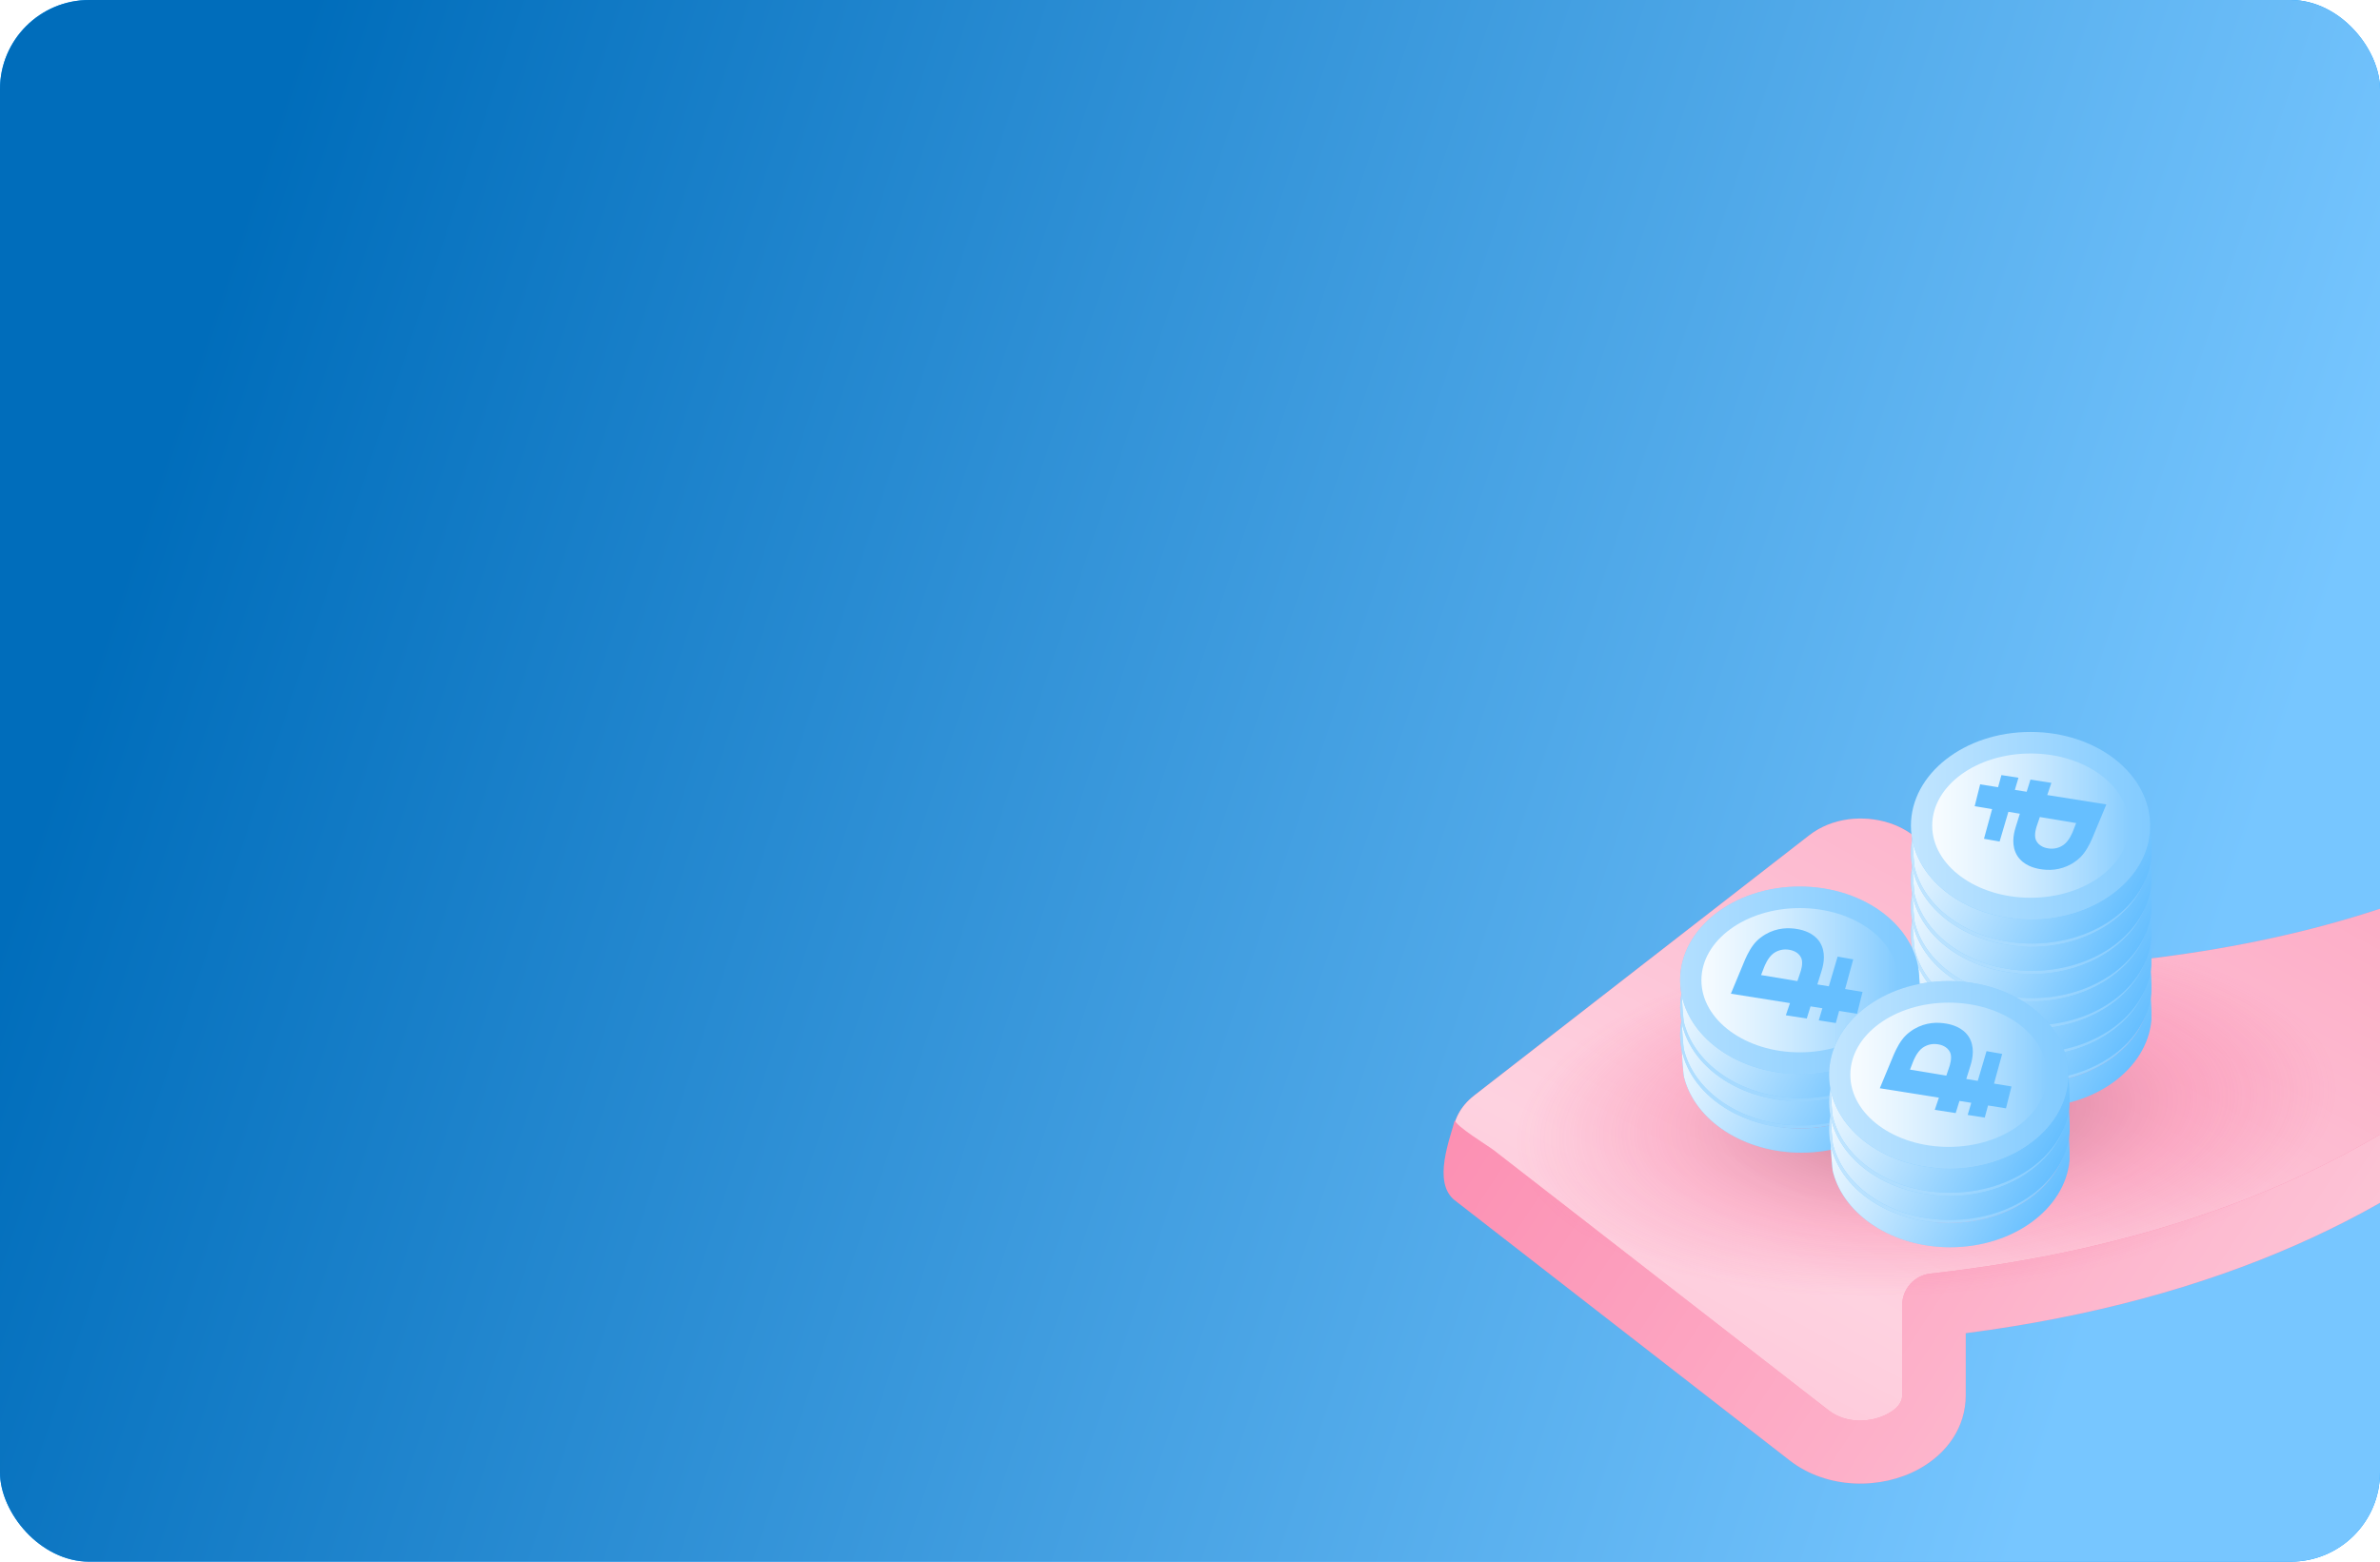 <?xml version="1.0" encoding="UTF-8"?> <svg xmlns="http://www.w3.org/2000/svg" width="640" height="420" viewBox="0 0 640 420" fill="none"><g clip-path="url(#clip0_2587_17174)"><rect width="640" height="420" rx="24" fill="#0095FF"></rect><rect width="640" height="420" rx="24" fill="url(#paint0_linear_2587_17174)"></rect><g clip-path="url(#clip1_2587_17174)"><path d="M520.047 350.999V375.23C520.047 388.794 498.859 395.652 486.499 386.051L396.449 316.099C388.798 310.156 388.798 300.555 396.449 294.611L486.499 224.66C498.859 215.059 520.047 221.764 520.047 235.328V261.083C618.14 261.083 686.805 236.699 735.852 183.36C716.233 259.559 657.377 335.759 520.047 350.999Z" fill="#FB6A99"></path><path d="M520.047 350.999V375.23C520.047 388.794 498.859 395.652 486.499 386.051L396.449 316.099C388.798 310.156 388.798 300.555 396.449 294.611L486.499 224.66C498.859 215.059 520.047 221.764 520.047 235.328V261.083C618.14 261.083 686.805 236.699 735.852 183.36C716.233 259.559 657.377 335.759 520.047 350.999Z" fill="url(#paint1_linear_2587_17174)"></path><path fill-rule="evenodd" clip-rule="evenodd" d="M391.216 301.241C391.216 302.741 400.226 308.223 401.703 309.37L491.757 379.322C496.429 382.951 503.118 382.695 507.706 380.185C509.745 379.073 511.514 377.502 511.514 375.228V350.996C511.514 346.653 514.791 343.005 519.109 342.524C632.519 329.939 695.69 275.827 721.949 214.029L735.859 182.881C735.859 182.881 745.108 181.692 744.14 185.479C724.186 262.96 665.374 340.834 528.597 358.556V375.228C528.597 383.813 523.603 390.937 515.915 395.138C505.927 400.595 491.424 400.668 481.26 392.775L391.216 322.824C385.036 318.025 390.072 305.913 391.216 301.241Z" fill="#FB6A99"></path><path fill-rule="evenodd" clip-rule="evenodd" d="M391.216 301.241C391.216 302.741 400.226 308.223 401.703 309.37L491.757 379.322C496.429 382.951 503.118 382.695 507.706 380.185C509.745 379.073 511.514 377.502 511.514 375.228V350.996C511.514 346.653 514.791 343.005 519.109 342.524C632.519 329.939 695.69 275.827 721.949 214.029L735.859 182.881C735.859 182.881 745.108 181.692 744.14 185.479C724.186 262.96 665.374 340.834 528.597 358.556V375.228C528.597 383.813 523.603 390.937 515.915 395.138C505.927 400.595 491.424 400.668 481.26 392.775L391.216 322.824C385.036 318.025 390.072 305.913 391.216 301.241Z" fill="url(#paint2_linear_2587_17174)"></path><g opacity="0.32" filter="url(#filter0_f_2587_17174)"><ellipse cx="518.092" cy="299.959" rx="110.858" ry="48.223" transform="rotate(-4.47 518.092 299.959)" fill="url(#paint3_radial_2587_17174)"></ellipse></g><path fill-rule="evenodd" clip-rule="evenodd" d="M578.53 274.473C577.297 287.498 563.399 297.782 546.46 297.786C530.982 297.789 518.044 289.208 514.983 277.793C514.64 277.101 514.238 269.571 514.326 269.696C521.256 279.549 530.268 291.255 546.029 291.252C562.932 291.248 576.808 281.007 578.091 268.021C578.156 267.371 578.189 266.714 578.189 266.051C578.189 265.855 578.187 265.662 578.181 265.468C578.375 268.418 578.639 271.323 578.53 274.473Z" fill="#66BFFF"></path><path fill-rule="evenodd" clip-rule="evenodd" d="M578.53 274.473C577.297 287.498 563.399 297.782 546.46 297.786C530.982 297.789 518.044 289.208 514.983 277.793C514.64 277.101 514.238 269.571 514.326 269.696C521.256 279.549 530.268 291.255 546.029 291.252C562.932 291.248 576.808 281.007 578.091 268.021C578.156 267.371 578.189 266.714 578.189 266.051C578.189 265.855 578.187 265.662 578.181 265.468C578.375 268.418 578.639 271.323 578.53 274.473Z" fill="url(#paint4_linear_2587_17174)" fill-opacity="0.9"></path><path d="M578.189 266.063C578.189 252.148 563.79 240.871 546.028 240.875C528.266 240.879 513.867 252.163 513.867 266.078C513.867 279.993 528.266 291.27 546.028 291.266C563.79 291.262 578.189 279.978 578.189 266.063Z" fill="#66BFFF"></path><path d="M578.189 266.063C578.189 252.148 563.79 240.871 546.028 240.875C528.266 240.879 513.867 252.163 513.867 266.078C513.867 279.993 528.266 291.27 546.028 291.266C563.79 291.262 578.189 279.978 578.189 266.063Z" fill="url(#paint5_linear_2587_17174)" fill-opacity="0.6"></path><path d="M572.51 266.065C572.51 255.352 560.662 246.669 546.048 246.673C531.433 246.676 519.586 255.364 519.586 266.078C519.586 276.791 531.433 285.474 546.048 285.47C560.662 285.467 572.51 276.779 572.51 266.065Z" fill="url(#paint6_linear_2587_17174)" fill-opacity="0.9"></path><path d="M531.174 260.9C531.326 260.537 532.299 258.193 533.535 256.602C534.705 255.007 536.331 254.022 536.759 253.766C539.949 251.907 543.069 251.889 545.506 252.333C546.899 252.588 549.752 253.291 551.42 255.815C553.124 258.5 552.516 261.6 551.926 263.496C551.543 264.732 551.159 265.966 550.776 267.201L553.859 267.713C554.646 265.048 555.432 262.384 556.219 259.721C557.62 259.967 559.02 260.214 560.422 260.46C559.693 263.12 558.966 265.78 558.238 268.44C559.8 268.7 561.363 268.959 562.924 269.219C562.433 271.178 561.943 273.138 561.452 275.097C559.844 274.841 558.235 274.585 556.626 274.33L555.734 277.588C554.206 277.352 552.679 277.114 551.15 276.877L552.115 273.612L548.939 273.106L547.922 276.376C546.048 276.084 544.174 275.793 542.299 275.503L543.407 272.226C538.11 271.384 532.814 270.541 527.517 269.699C528.737 266.766 529.956 263.833 531.174 260.9ZM535.638 264.686C538.893 265.227 542.149 265.768 545.406 266.309L546.2 263.957C546.286 263.7 547.067 261.532 546.441 260.085C545.633 258.315 543.71 257.974 543.244 257.891C541.649 257.612 540.191 257.983 538.99 258.838C537.421 259.995 536.555 262.317 536.413 262.681L535.638 264.686Z" fill="#66BFFF"></path><path fill-rule="evenodd" clip-rule="evenodd" d="M578.53 267.13C577.297 280.154 563.399 290.439 546.46 290.442C530.982 290.445 518.044 281.865 514.983 270.449C514.64 269.757 514.238 262.227 514.326 262.352C521.256 272.206 530.268 283.911 546.029 283.908C562.932 283.905 576.808 273.663 578.091 260.677C578.156 260.027 578.189 259.37 578.189 258.707C578.189 258.512 578.187 258.318 578.181 258.124C578.375 261.074 578.639 263.979 578.53 267.13Z" fill="#66BFFF"></path><path fill-rule="evenodd" clip-rule="evenodd" d="M578.53 267.13C577.297 280.154 563.399 290.439 546.46 290.442C530.982 290.445 518.044 281.865 514.983 270.449C514.64 269.757 514.238 262.227 514.326 262.352C521.256 272.206 530.268 283.911 546.029 283.908C562.932 283.905 576.808 273.663 578.091 260.677C578.156 260.027 578.189 259.37 578.189 258.707C578.189 258.512 578.187 258.318 578.181 258.124C578.375 261.074 578.639 263.979 578.53 267.13Z" fill="url(#paint7_linear_2587_17174)" fill-opacity="0.9"></path><path d="M578.189 258.719C578.189 244.804 563.79 233.527 546.028 233.532C528.266 233.536 513.867 244.819 513.867 258.734C513.867 272.649 528.266 283.926 546.028 283.922C563.79 283.918 578.189 272.634 578.189 258.719Z" fill="#66BFFF"></path><path d="M578.189 258.719C578.189 244.804 563.79 233.527 546.028 233.532C528.266 233.536 513.867 244.819 513.867 258.734C513.867 272.649 528.266 283.926 546.028 283.922C563.79 283.918 578.189 272.634 578.189 258.719Z" fill="url(#paint8_linear_2587_17174)" fill-opacity="0.6"></path><path d="M572.51 258.722C572.51 248.008 560.662 239.325 546.048 239.329C531.433 239.332 519.586 248.02 519.586 258.734C519.586 269.448 531.433 278.13 546.048 278.127C560.662 278.123 572.51 269.435 572.51 258.722Z" fill="url(#paint9_linear_2587_17174)" fill-opacity="0.9"></path><path d="M531.174 253.556C531.326 253.193 532.299 250.85 533.535 249.259C534.705 247.663 536.331 246.679 536.759 246.423C539.949 244.563 543.069 244.546 545.506 244.99C546.899 245.244 549.752 245.947 551.42 248.471C553.124 251.156 552.516 254.256 551.926 256.153C551.543 257.388 551.159 258.622 550.776 259.857L553.859 260.369C554.646 257.705 555.432 255.041 556.219 252.377C557.62 252.623 559.02 252.87 560.422 253.116C559.693 255.776 558.966 258.436 558.238 261.096C559.8 261.356 561.363 261.615 562.924 261.875C562.433 263.835 561.943 265.794 561.452 267.753C559.844 267.497 558.235 267.242 556.626 266.986L555.734 270.245C554.206 270.008 552.679 269.77 551.15 269.533L552.115 266.268L548.939 265.763L547.922 269.032C546.048 268.74 544.174 268.45 542.299 268.159L543.407 264.882C538.11 264.04 532.814 263.198 527.517 262.355C528.737 259.422 529.956 256.489 531.174 253.556ZM535.638 257.342C538.893 257.884 542.149 258.424 545.406 258.965L546.2 256.613C546.286 256.357 547.067 254.188 546.441 252.742C545.633 250.971 543.71 250.63 543.244 250.548C541.649 250.268 540.191 250.639 538.99 251.494C537.421 252.651 536.555 254.973 536.413 255.338L535.638 257.342Z" fill="#66BFFF"></path><path fill-rule="evenodd" clip-rule="evenodd" d="M578.53 259.794C577.297 272.818 563.399 283.103 546.46 283.106C530.982 283.109 518.044 274.529 514.983 263.113C514.64 262.421 514.238 254.892 514.326 255.016C521.256 264.87 530.268 276.575 546.029 276.572C562.932 276.569 576.808 266.327 578.091 253.341C578.156 252.691 578.189 252.034 578.189 251.371C578.189 251.176 578.187 250.982 578.181 250.788C578.375 253.738 578.639 256.643 578.53 259.794Z" fill="#66BFFF"></path><path fill-rule="evenodd" clip-rule="evenodd" d="M578.53 259.794C577.297 272.818 563.399 283.103 546.46 283.106C530.982 283.109 518.044 274.529 514.983 263.113C514.64 262.421 514.238 254.892 514.326 255.016C521.256 264.87 530.268 276.575 546.029 276.572C562.932 276.569 576.808 266.327 578.091 253.341C578.156 252.691 578.189 252.034 578.189 251.371C578.189 251.176 578.187 250.982 578.181 250.788C578.375 253.738 578.639 256.643 578.53 259.794Z" fill="url(#paint10_linear_2587_17174)" fill-opacity="0.9"></path><path d="M578.189 251.384C578.189 237.469 563.79 226.192 546.028 226.196C528.266 226.2 513.867 237.483 513.867 251.398C513.867 265.313 528.266 276.59 546.028 276.586C563.79 276.582 578.189 265.298 578.189 251.384Z" fill="#66BFFF"></path><path d="M578.189 251.384C578.189 237.469 563.79 226.192 546.028 226.196C528.266 226.2 513.867 237.483 513.867 251.398C513.867 265.313 528.266 276.59 546.028 276.586C563.79 276.582 578.189 265.298 578.189 251.384Z" fill="url(#paint11_linear_2587_17174)" fill-opacity="0.6"></path><path d="M572.51 251.386C572.51 240.672 560.662 231.989 546.048 231.993C531.433 231.996 519.586 240.684 519.586 251.398C519.586 262.112 531.433 270.794 546.048 270.791C560.662 270.787 572.51 262.099 572.51 251.386Z" fill="url(#paint12_linear_2587_17174)" fill-opacity="0.9"></path><path d="M531.174 246.22C531.326 245.857 532.299 243.514 533.535 241.923C534.705 240.327 536.331 239.343 536.759 239.087C539.949 237.227 543.069 237.21 545.506 237.654C546.899 237.908 549.752 238.611 551.42 241.135C553.124 243.82 552.516 246.92 551.926 248.817C551.543 250.052 551.159 251.286 550.776 252.521L553.859 253.033C554.646 250.369 555.432 247.705 556.219 245.041C557.62 245.287 559.02 245.534 560.422 245.78C559.693 248.44 558.966 251.1 558.238 253.76C559.8 254.021 561.363 254.28 562.924 254.539C562.433 256.499 561.943 258.458 561.452 260.417C559.844 260.161 558.235 259.906 556.626 259.65L555.734 262.909C554.206 262.672 552.679 262.434 551.15 262.197L552.115 258.932L548.939 258.427L547.922 261.696C546.048 261.405 544.174 261.114 542.299 260.823L543.407 257.546C538.11 256.704 532.814 255.862 527.517 255.019C528.737 252.086 529.956 249.153 531.174 246.22ZM535.638 250.006C538.893 250.548 542.149 251.088 545.406 251.629L546.2 249.277C546.286 249.021 547.067 246.853 546.441 245.406C545.633 243.635 543.71 243.294 543.244 243.212C541.649 242.932 540.191 243.303 538.99 244.158C537.421 245.315 536.555 247.637 536.413 248.002L535.638 250.006Z" fill="#66BFFF"></path><path fill-rule="evenodd" clip-rule="evenodd" d="M578.53 252.458C577.297 265.482 563.399 275.767 546.46 275.77C530.982 275.773 518.044 267.193 514.983 255.777C514.64 255.085 514.238 247.556 514.326 247.68C521.256 257.534 530.268 269.239 546.029 269.236C562.932 269.233 576.808 258.991 578.091 246.005C578.156 245.356 578.189 244.698 578.189 244.035C578.189 243.84 578.187 243.646 578.181 243.452C578.375 246.402 578.639 249.307 578.53 252.458Z" fill="#66BFFF"></path><path fill-rule="evenodd" clip-rule="evenodd" d="M578.53 252.458C577.297 265.482 563.399 275.767 546.46 275.77C530.982 275.773 518.044 267.193 514.983 255.777C514.64 255.085 514.238 247.556 514.326 247.68C521.256 257.534 530.268 269.239 546.029 269.236C562.932 269.233 576.808 258.991 578.091 246.005C578.156 245.356 578.189 244.698 578.189 244.035C578.189 243.84 578.187 243.646 578.181 243.452C578.375 246.402 578.639 249.307 578.53 252.458Z" fill="url(#paint13_linear_2587_17174)" fill-opacity="0.9"></path><path d="M578.189 244.048C578.189 230.133 563.79 218.856 546.028 218.86C528.266 218.864 513.867 230.148 513.867 244.062C513.867 257.977 528.266 269.254 546.028 269.25C563.79 269.246 578.189 257.963 578.189 244.048Z" fill="#66BFFF"></path><path d="M578.189 244.048C578.189 230.133 563.79 218.856 546.028 218.86C528.266 218.864 513.867 230.148 513.867 244.062C513.867 257.977 528.266 269.254 546.028 269.25C563.79 269.246 578.189 257.963 578.189 244.048Z" fill="url(#paint14_linear_2587_17174)" fill-opacity="0.6"></path><path d="M572.51 244.05C572.51 233.336 560.662 224.654 546.048 224.657C531.433 224.66 519.586 233.348 519.586 244.062C519.586 254.776 531.433 263.458 546.048 263.455C560.662 263.451 572.51 254.763 572.51 244.05Z" fill="url(#paint15_linear_2587_17174)" fill-opacity="0.9"></path><path d="M531.174 238.884C531.326 238.521 532.299 236.178 533.535 234.587C534.705 232.991 536.331 232.007 536.759 231.751C539.949 229.891 543.069 229.874 545.506 230.318C546.899 230.572 549.752 231.275 551.42 233.799C553.124 236.484 552.516 239.584 551.926 241.481C551.543 242.716 551.159 243.951 550.776 245.185L553.859 245.698C554.646 243.033 555.432 240.369 556.219 237.705C557.62 237.951 559.02 238.198 560.422 238.444C559.693 241.104 558.966 243.764 558.238 246.424C559.8 246.685 561.363 246.944 562.924 247.203C562.433 249.163 561.943 251.122 561.452 253.081C559.844 252.825 558.235 252.57 556.626 252.314L555.734 255.573C554.206 255.336 552.679 255.098 551.15 254.861L552.115 251.596L548.939 251.091L547.922 254.36C546.048 254.069 544.174 253.778 542.299 253.487L543.407 250.21C538.11 249.368 532.814 248.526 527.517 247.683C528.737 244.75 529.956 241.817 531.174 238.884ZM535.638 242.67C538.893 243.212 542.149 243.752 545.406 244.293L546.2 241.941C546.286 241.685 547.067 239.517 546.441 238.07C545.633 236.299 543.71 235.958 543.244 235.876C541.649 235.596 540.191 235.967 538.99 236.823C537.421 237.979 536.555 240.301 536.413 240.666L535.638 242.67Z" fill="#66BFFF"></path><path fill-rule="evenodd" clip-rule="evenodd" d="M578.53 245.122C577.297 258.147 563.399 268.431 546.46 268.434C530.982 268.437 518.044 259.857 514.983 248.441C514.64 247.749 514.238 240.22 514.326 240.344C521.256 250.198 530.268 261.903 546.029 261.9C562.932 261.897 576.808 251.655 578.091 238.669C578.156 238.02 578.189 237.362 578.189 236.699C578.189 236.504 578.187 236.31 578.181 236.116C578.375 239.066 578.639 241.971 578.53 245.122Z" fill="#66BFFF"></path><path fill-rule="evenodd" clip-rule="evenodd" d="M578.53 245.122C577.297 258.147 563.399 268.431 546.46 268.434C530.982 268.437 518.044 259.857 514.983 248.441C514.64 247.749 514.238 240.22 514.326 240.344C521.256 250.198 530.268 261.903 546.029 261.9C562.932 261.897 576.808 251.655 578.091 238.669C578.156 238.02 578.189 237.362 578.189 236.699C578.189 236.504 578.187 236.31 578.181 236.116C578.375 239.066 578.639 241.971 578.53 245.122Z" fill="url(#paint16_linear_2587_17174)" fill-opacity="0.9"></path><path d="M578.189 236.712C578.189 222.797 563.79 211.52 546.028 211.524C528.266 211.528 513.867 222.812 513.867 236.727C513.867 250.642 528.266 261.919 546.028 261.914C563.79 261.91 578.189 250.627 578.189 236.712Z" fill="#66BFFF"></path><path d="M578.189 236.712C578.189 222.797 563.79 211.52 546.028 211.524C528.266 211.528 513.867 222.812 513.867 236.727C513.867 250.642 528.266 261.919 546.028 261.914C563.79 261.91 578.189 250.627 578.189 236.712Z" fill="url(#paint17_linear_2587_17174)" fill-opacity="0.6"></path><path d="M572.51 236.714C572.51 226 560.662 217.318 546.048 217.321C531.433 217.324 519.586 226.012 519.586 236.726C519.586 247.44 531.433 256.122 546.048 256.119C560.662 256.115 572.51 247.428 572.51 236.714Z" fill="url(#paint18_linear_2587_17174)" fill-opacity="0.9"></path><path d="M531.174 231.548C531.326 231.185 532.299 228.842 533.535 227.251C534.705 225.655 536.331 224.671 536.759 224.415C539.949 222.555 543.069 222.538 545.506 222.982C546.899 223.236 549.752 223.939 551.42 226.463C553.124 229.148 552.516 232.248 551.926 234.145C551.543 235.38 551.159 236.615 550.776 237.849L553.859 238.362C554.646 235.697 555.432 233.033 556.219 230.37C557.62 230.615 559.02 230.862 560.422 231.108C559.693 233.768 558.966 236.428 558.238 239.088C559.8 239.349 561.363 239.608 562.924 239.868C562.433 241.827 561.943 243.786 561.452 245.746C559.844 245.489 558.235 245.234 556.626 244.978L555.734 248.237C554.206 248 552.679 247.762 551.15 247.525L552.115 244.26L548.939 243.755L547.922 247.024C546.048 246.733 544.174 246.442 542.299 246.151L543.407 242.874C538.11 242.032 532.814 241.19 527.517 240.347C528.737 237.414 529.956 234.481 531.174 231.548ZM535.638 235.334C538.893 235.876 542.149 236.416 545.406 236.957L546.2 234.606C546.286 234.349 547.067 232.181 546.441 230.734C545.633 228.963 543.71 228.622 543.244 228.54C541.649 228.261 540.191 228.631 538.99 229.487C537.421 230.643 536.555 232.965 536.413 233.33L535.638 235.334Z" fill="#66BFFF"></path><path fill-rule="evenodd" clip-rule="evenodd" d="M578.53 237.786C577.297 250.811 563.399 261.095 546.46 261.098C530.982 261.101 518.044 252.521 514.983 241.105C514.64 240.413 514.238 232.884 514.326 233.008C521.256 242.862 530.268 254.567 546.029 254.564C562.932 254.561 576.808 244.32 578.091 231.334C578.156 230.684 578.189 230.026 578.189 229.363C578.189 229.168 578.187 228.974 578.181 228.78C578.375 231.73 578.639 234.635 578.53 237.786Z" fill="#66BFFF"></path><path fill-rule="evenodd" clip-rule="evenodd" d="M578.53 237.786C577.297 250.811 563.399 261.095 546.46 261.098C530.982 261.101 518.044 252.521 514.983 241.105C514.64 240.413 514.238 232.884 514.326 233.008C521.256 242.862 530.268 254.567 546.029 254.564C562.932 254.561 576.808 244.32 578.091 231.334C578.156 230.684 578.189 230.026 578.189 229.363C578.189 229.168 578.187 228.974 578.181 228.78C578.375 231.73 578.639 234.635 578.53 237.786Z" fill="url(#paint19_linear_2587_17174)" fill-opacity="0.9"></path><path d="M578.189 229.376C578.189 215.461 563.79 204.184 546.028 204.188C528.266 204.192 513.867 215.476 513.867 229.391C513.867 243.306 528.266 254.583 546.028 254.578C563.79 254.574 578.189 243.291 578.189 229.376Z" fill="#66BFFF"></path><path d="M578.189 229.376C578.189 215.461 563.79 204.184 546.028 204.188C528.266 204.192 513.867 215.476 513.867 229.391C513.867 243.306 528.266 254.583 546.028 254.578C563.79 254.574 578.189 243.291 578.189 229.376Z" fill="url(#paint20_linear_2587_17174)" fill-opacity="0.6"></path><path d="M572.51 229.378C572.51 218.664 560.662 209.982 546.048 209.985C531.433 209.988 519.586 218.676 519.586 229.39C519.586 240.104 531.433 248.786 546.048 248.783C560.662 248.78 572.51 240.092 572.51 229.378Z" fill="url(#paint21_linear_2587_17174)" fill-opacity="0.9"></path><path d="M531.174 224.212C531.326 223.85 532.299 221.506 533.535 219.915C534.705 218.319 536.331 217.335 536.759 217.079C539.949 215.219 543.069 215.202 545.506 215.646C546.899 215.9 549.752 216.604 551.42 219.127C553.124 221.812 552.516 224.912 551.926 226.809C551.543 228.044 551.159 229.279 550.776 230.513L553.859 231.026C554.646 228.361 555.432 225.697 556.219 223.034C557.62 223.279 559.02 223.526 560.422 223.772C559.693 226.432 558.966 229.092 558.238 231.752C559.8 232.013 561.363 232.272 562.924 232.532C562.433 234.491 561.943 236.45 561.452 238.41C559.844 238.154 558.235 237.898 556.626 237.642L555.734 240.901C554.206 240.664 552.679 240.426 551.15 240.189L552.115 236.924L548.939 236.419L547.922 239.688C546.048 239.397 544.174 239.106 542.299 238.816L543.407 235.538C538.11 234.697 532.814 233.854 527.517 233.011C528.737 230.078 529.956 227.145 531.174 224.212ZM535.638 227.998C538.893 228.54 542.149 229.08 545.406 229.621L546.2 227.27C546.286 227.013 547.067 224.845 546.441 223.398C545.633 221.627 543.71 221.286 543.244 221.204C541.649 220.925 540.191 221.295 538.99 222.151C537.421 223.307 536.555 225.629 536.413 225.994L535.638 227.998Z" fill="#66BFFF"></path><path fill-rule="evenodd" clip-rule="evenodd" d="M578.53 230.45C577.297 243.475 563.399 253.759 546.46 253.762C530.982 253.765 518.044 245.185 514.983 233.769C514.64 233.077 514.238 225.548 514.326 225.673C521.256 235.526 530.268 247.231 546.029 247.228C562.932 247.225 576.808 236.984 578.091 223.998C578.156 223.348 578.189 222.69 578.189 222.027C578.189 221.832 578.187 221.638 578.181 221.444C578.375 224.394 578.639 227.299 578.53 230.45Z" fill="#66BFFF"></path><path fill-rule="evenodd" clip-rule="evenodd" d="M578.53 230.45C577.297 243.475 563.399 253.759 546.46 253.762C530.982 253.765 518.044 245.185 514.983 233.769C514.64 233.077 514.238 225.548 514.326 225.673C521.256 235.526 530.268 247.231 546.029 247.228C562.932 247.225 576.808 236.984 578.091 223.998C578.156 223.348 578.189 222.69 578.189 222.027C578.189 221.832 578.187 221.638 578.181 221.444C578.375 224.394 578.639 227.299 578.53 230.45Z" fill="url(#paint22_linear_2587_17174)" fill-opacity="0.9"></path><path d="M578.189 222.04C578.189 208.125 563.79 196.848 546.028 196.852C528.266 196.856 513.867 208.14 513.867 222.055C513.867 235.97 528.266 247.247 546.028 247.243C563.79 247.238 578.189 235.955 578.189 222.04Z" fill="#66BFFF"></path><path d="M578.189 222.04C578.189 208.125 563.79 196.848 546.028 196.852C528.266 196.856 513.867 208.14 513.867 222.055C513.867 235.97 528.266 247.247 546.028 247.243C563.79 247.238 578.189 235.955 578.189 222.04Z" fill="url(#paint23_linear_2587_17174)" fill-opacity="0.6"></path><path d="M572.51 222.042C572.51 211.328 560.662 202.646 546.048 202.649C531.433 202.653 519.586 211.34 519.586 222.054C519.586 232.768 531.433 241.45 546.048 241.447C560.662 241.444 572.51 232.756 572.51 222.042Z" fill="url(#paint24_linear_2587_17174)" fill-opacity="0.9"></path><path d="M562.755 225.147C562.604 225.51 561.63 227.854 560.394 229.445C559.225 231.04 557.599 232.024 557.171 232.281C553.98 234.14 550.861 234.157 548.423 233.713C547.031 233.459 544.178 232.756 542.51 230.232C540.806 227.547 541.414 224.447 542.003 222.551C542.387 221.315 542.771 220.081 543.154 218.846L540.071 218.334C539.284 220.999 538.498 223.662 537.71 226.326C536.31 226.08 534.909 225.833 533.508 225.587C534.236 222.927 534.964 220.267 535.692 217.607C534.129 217.347 532.567 217.088 531.005 216.828C531.496 214.869 531.987 212.909 532.478 210.95C534.085 211.206 535.694 211.462 537.303 211.717L538.196 208.459C539.723 208.695 541.251 208.933 542.78 209.17L541.815 212.435L544.99 212.94L546.007 209.671C547.882 209.963 549.755 210.253 551.631 210.544L550.523 213.821C555.82 214.663 561.116 215.505 566.412 216.348C565.193 219.281 563.974 222.214 562.755 225.147ZM558.292 221.361C555.036 220.82 551.78 220.279 548.524 219.738L547.73 222.09C547.643 222.347 546.863 224.515 547.488 225.962C548.297 227.732 550.219 228.073 550.686 228.155C552.281 228.435 553.739 228.064 554.94 227.209C556.508 226.052 557.375 223.73 557.516 223.366L558.292 221.361Z" fill="#66BFFF"></path><path fill-rule="evenodd" clip-rule="evenodd" d="M516.475 286.7C515.243 299.725 501.344 310.009 484.405 310.012C468.927 310.015 455.99 301.435 452.928 290.019C452.586 289.327 452.183 281.798 452.271 281.923C459.201 291.776 468.213 303.481 483.974 303.478C500.877 303.475 514.753 293.234 516.036 280.248C516.101 279.598 516.134 278.94 516.134 278.277C516.134 278.082 516.132 277.888 516.126 277.694C516.32 280.644 516.584 283.549 516.475 286.7Z" fill="#66BFFF"></path><path fill-rule="evenodd" clip-rule="evenodd" d="M516.475 286.7C515.243 299.725 501.344 310.009 484.405 310.012C468.927 310.015 455.99 301.435 452.928 290.019C452.586 289.327 452.183 281.798 452.271 281.923C459.201 291.776 468.213 303.481 483.974 303.478C500.877 303.475 514.753 293.234 516.036 280.248C516.101 279.598 516.134 278.94 516.134 278.277C516.134 278.082 516.132 277.888 516.126 277.694C516.32 280.644 516.584 283.549 516.475 286.7Z" fill="url(#paint25_linear_2587_17174)" fill-opacity="0.9"></path><path d="M516.126 278.29C516.126 264.375 501.727 253.098 483.965 253.102C466.203 253.106 451.804 264.39 451.804 278.305C451.805 292.22 466.204 303.497 483.966 303.493C501.728 303.488 516.126 292.205 516.126 278.29Z" fill="#66BFFF"></path><path d="M516.126 278.29C516.126 264.375 501.727 253.098 483.965 253.102C466.203 253.106 451.804 264.39 451.804 278.305C451.805 292.22 466.204 303.497 483.966 303.493C501.728 303.488 516.126 292.205 516.126 278.29Z" fill="url(#paint26_linear_2587_17174)" fill-opacity="0.5"></path><path d="M510.447 278.292C510.447 267.578 498.6 258.896 483.985 258.899C469.37 258.903 457.523 267.59 457.523 278.304C457.523 289.018 469.371 297.7 483.985 297.697C498.6 297.694 510.447 289.006 510.447 278.292Z" fill="url(#paint27_linear_2587_17174)" fill-opacity="0.9"></path><path d="M469.104 273.126C469.255 272.764 470.229 270.42 471.465 268.829C472.635 267.233 474.26 266.249 474.688 265.993C477.879 264.133 480.998 264.116 483.436 264.56C484.829 264.815 487.681 265.518 489.35 268.041C491.053 270.726 490.446 273.827 489.856 275.723C489.472 276.959 489.088 278.193 488.705 279.427L491.788 279.94C492.575 277.275 493.362 274.611 494.149 271.948C495.549 272.193 496.95 272.44 498.351 272.686C497.623 275.346 496.896 278.006 496.167 280.666C497.73 280.927 499.292 281.186 500.854 281.446C500.363 283.405 499.873 285.364 499.382 287.324C497.774 287.068 496.165 286.812 494.556 286.556L493.664 289.815C492.136 289.578 490.609 289.34 489.08 289.103L490.045 285.838L486.869 285.333L485.852 288.602C483.978 288.311 482.104 288.02 480.229 287.73L481.337 284.452C476.04 283.611 470.743 282.768 465.447 281.925C466.666 278.992 467.886 276.06 469.104 273.126ZM473.568 276.913C476.823 277.454 480.079 277.994 483.336 278.535L484.13 276.184C484.216 275.927 484.996 273.759 484.371 272.312C483.563 270.541 481.64 270.2 481.174 270.118C479.578 269.839 478.12 270.21 476.92 271.065C475.351 272.221 474.485 274.543 474.343 274.908L473.568 276.913Z" fill="#66BFFF"></path><path fill-rule="evenodd" clip-rule="evenodd" d="M516.475 279.364C515.243 292.389 501.344 302.673 484.405 302.676C468.927 302.679 455.99 294.099 452.928 282.683C452.586 281.991 452.183 274.462 452.271 274.587C459.201 284.44 468.213 296.146 483.974 296.142C500.877 296.139 514.753 285.898 516.036 272.912C516.101 272.262 516.134 271.604 516.134 270.941C516.134 270.746 516.132 270.552 516.126 270.358C516.32 273.308 516.584 276.213 516.475 279.364Z" fill="#66BFFF"></path><path fill-rule="evenodd" clip-rule="evenodd" d="M516.475 279.364C515.243 292.389 501.344 302.673 484.405 302.676C468.927 302.679 455.99 294.099 452.928 282.683C452.586 281.991 452.183 274.462 452.271 274.587C459.201 284.44 468.213 296.146 483.974 296.142C500.877 296.139 514.753 285.898 516.036 272.912C516.101 272.262 516.134 271.604 516.134 270.941C516.134 270.746 516.132 270.552 516.126 270.358C516.32 273.308 516.584 276.213 516.475 279.364Z" fill="url(#paint28_linear_2587_17174)" fill-opacity="0.9"></path><path d="M516.134 270.954C516.134 257.039 501.735 245.762 483.973 245.766C466.211 245.77 451.812 257.054 451.812 270.969C451.812 284.884 466.211 296.161 483.973 296.157C501.735 296.152 516.134 284.869 516.134 270.954Z" fill="#66BFFF"></path><path d="M516.134 270.954C516.134 257.039 501.735 245.762 483.973 245.766C466.211 245.77 451.812 257.054 451.812 270.969C451.812 284.884 466.211 296.161 483.973 296.157C501.735 296.152 516.134 284.869 516.134 270.954Z" fill="url(#paint29_linear_2587_17174)" fill-opacity="0.5"></path><path d="M510.447 270.956C510.447 260.242 498.6 251.56 483.985 251.563C469.37 251.567 457.523 260.255 457.523 270.968C457.523 281.682 469.371 290.364 483.985 290.361C498.6 290.358 510.447 281.67 510.447 270.956Z" fill="url(#paint30_linear_2587_17174)" fill-opacity="0.9"></path><path d="M469.112 265.79C469.263 265.428 470.237 263.084 471.473 261.493C472.643 259.898 474.268 258.913 474.696 258.657C477.887 256.797 481.006 256.78 483.444 257.224C484.836 257.479 487.689 258.182 489.358 260.705C491.061 263.39 490.453 266.491 489.864 268.387C489.48 269.623 489.096 270.857 488.713 272.092L491.796 272.604C492.583 269.939 493.37 267.275 494.157 264.612C495.557 264.857 496.958 265.104 498.359 265.35C497.631 268.01 496.903 270.671 496.175 273.33C497.738 273.591 499.3 273.85 500.862 274.11C500.371 276.069 499.881 278.029 499.39 279.988C497.782 279.732 496.173 279.476 494.564 279.22L493.672 282.479C492.144 282.242 490.616 282.005 489.088 281.767L490.053 278.502L486.877 277.997L485.86 281.266C483.985 280.975 482.112 280.684 480.237 280.394L481.344 277.116C476.048 276.275 470.751 275.432 465.455 274.589C466.674 271.656 467.893 268.724 469.112 265.79ZM473.575 269.577C476.831 270.118 480.087 270.658 483.343 271.199L484.138 268.848C484.224 268.591 485.004 266.423 484.379 264.976C483.57 263.205 481.648 262.864 481.182 262.782C479.586 262.503 478.128 262.874 476.928 263.729C475.359 264.886 474.492 267.207 474.351 267.572L473.575 269.577Z" fill="#66BFFF"></path><path fill-rule="evenodd" clip-rule="evenodd" d="M516.475 272.028C515.243 285.053 501.344 295.337 484.405 295.34C468.927 295.343 455.99 286.763 452.928 275.348C452.586 274.655 452.183 267.126 452.271 267.251C459.201 277.104 468.213 288.81 483.974 288.807C500.877 288.803 514.753 278.562 516.036 265.576C516.101 264.926 516.134 264.268 516.134 263.605C516.134 263.41 516.132 263.216 516.126 263.023C516.32 265.972 516.584 268.877 516.475 272.028Z" fill="#66BFFF"></path><path fill-rule="evenodd" clip-rule="evenodd" d="M516.475 272.028C515.243 285.053 501.344 295.337 484.405 295.34C468.927 295.343 455.99 286.763 452.928 275.348C452.586 274.655 452.183 267.126 452.271 267.251C459.201 277.104 468.213 288.81 483.974 288.807C500.877 288.803 514.753 278.562 516.036 265.576C516.101 264.926 516.134 264.268 516.134 263.605C516.134 263.41 516.132 263.216 516.126 263.023C516.32 265.972 516.584 268.877 516.475 272.028Z" fill="url(#paint31_linear_2587_17174)" fill-opacity="0.9"></path><path d="M516.126 263.618C516.126 249.703 501.727 238.426 483.965 238.43C466.203 238.434 451.804 249.718 451.804 263.633C451.805 277.548 466.204 288.825 483.966 288.821C501.728 288.817 516.126 277.533 516.126 263.618Z" fill="#66BFFF"></path><path d="M516.126 263.618C516.126 249.703 501.727 238.426 483.965 238.43C466.203 238.434 451.804 249.718 451.804 263.633C451.805 277.548 466.204 288.825 483.966 288.821C501.728 288.817 516.126 277.533 516.126 263.618Z" fill="url(#paint32_linear_2587_17174)" fill-opacity="0.5"></path><path d="M510.447 263.62C510.447 252.906 498.6 244.224 483.985 244.227C469.37 244.231 457.523 252.919 457.523 263.632C457.523 274.346 469.371 283.028 483.985 283.025C498.6 283.022 510.447 274.334 510.447 263.62Z" fill="url(#paint33_linear_2587_17174)" fill-opacity="0.9"></path><path d="M469.104 258.454C469.255 258.092 470.229 255.748 471.465 254.157C472.635 252.562 474.26 251.577 474.688 251.321C477.879 249.461 480.998 249.444 483.436 249.888C484.829 250.143 487.681 250.846 489.35 253.37C491.053 256.054 490.446 259.155 489.856 261.051C489.472 262.287 489.088 263.521 488.705 264.756L491.788 265.268C492.575 262.603 493.362 259.939 494.149 257.276C495.549 257.521 496.95 257.768 498.351 258.014C497.623 260.674 496.896 263.335 496.167 265.994C497.73 266.255 499.292 266.514 500.854 266.774C500.363 268.733 499.873 270.693 499.382 272.652C497.774 272.396 496.165 272.14 494.556 271.884L493.664 275.143C492.136 274.906 490.609 274.669 489.08 274.431L490.045 271.166L486.869 270.661L485.852 273.93C483.978 273.639 482.104 273.348 480.229 273.058L481.337 269.78C476.04 268.939 470.743 268.096 465.447 267.253C466.666 264.321 467.886 261.388 469.104 258.454ZM473.568 262.241C476.823 262.782 480.079 263.322 483.336 263.863L484.13 261.512C484.216 261.255 484.996 259.087 484.371 257.64C483.563 255.869 481.64 255.529 481.174 255.446C479.578 255.167 478.12 255.538 476.92 256.393C475.351 257.55 474.485 259.871 474.343 260.236L473.568 262.241Z" fill="#66BFFF"></path><path fill-rule="evenodd" clip-rule="evenodd" d="M556.515 312.13C555.282 325.154 541.383 335.439 524.444 335.442C508.966 335.445 496.029 326.865 492.967 315.449C492.625 314.757 492.222 307.227 492.31 307.352C499.24 317.206 508.252 328.911 524.013 328.908C540.916 328.905 554.792 318.663 556.076 305.677C556.14 305.027 556.173 304.37 556.173 303.707C556.173 303.512 556.171 303.318 556.165 303.124C556.359 306.074 556.623 308.979 556.515 312.13Z" fill="#66BFFF"></path><path fill-rule="evenodd" clip-rule="evenodd" d="M556.515 312.13C555.282 325.154 541.383 335.439 524.444 335.442C508.966 335.445 496.029 326.865 492.967 315.449C492.625 314.757 492.222 307.227 492.31 307.352C499.24 317.206 508.252 328.911 524.013 328.908C540.916 328.905 554.792 318.663 556.076 305.677C556.14 305.027 556.173 304.37 556.173 303.707C556.173 303.512 556.171 303.318 556.165 303.124C556.359 306.074 556.623 308.979 556.515 312.13Z" fill="url(#paint34_linear_2587_17174)" fill-opacity="0.9"></path><path d="M556.173 303.719C556.173 289.804 541.774 278.527 524.012 278.532C506.25 278.536 491.851 289.819 491.851 303.734C491.851 317.649 506.25 328.926 524.012 328.922C541.774 328.918 556.173 317.634 556.173 303.719Z" fill="#66BFFF"></path><path d="M556.173 303.719C556.173 289.804 541.774 278.527 524.012 278.532C506.25 278.536 491.851 289.819 491.851 303.734C491.851 317.649 506.25 328.926 524.012 328.922C541.774 328.918 556.173 317.634 556.173 303.719Z" fill="url(#paint35_linear_2587_17174)" fill-opacity="0.6"></path><path d="M550.494 303.722C550.494 293.008 538.646 284.325 524.032 284.329C509.417 284.332 497.57 293.02 497.57 303.734C497.57 314.448 509.418 323.13 524.032 323.127C538.647 323.123 550.494 314.435 550.494 303.722Z" fill="url(#paint36_linear_2587_17174)" fill-opacity="0.9"></path><path d="M509.151 298.556C509.302 298.193 510.276 295.85 511.512 294.259C512.682 292.663 514.307 291.679 514.735 291.423C517.926 289.563 521.045 289.546 523.483 289.99C524.876 290.244 527.728 290.947 529.397 293.471C531.1 296.156 530.492 299.256 529.903 301.153C529.519 302.388 529.135 303.622 528.752 304.857L531.835 305.369C532.622 302.705 533.409 300.041 534.196 297.377C535.596 297.623 536.997 297.87 538.398 298.116C537.67 300.776 536.942 303.436 536.214 306.096C537.777 306.356 539.339 306.615 540.901 306.875C540.41 308.835 539.92 310.794 539.429 312.753C537.821 312.497 536.212 312.242 534.603 311.986L533.711 315.245C532.183 315.008 530.656 314.77 529.127 314.533L530.092 311.268L526.916 310.763L525.899 314.032C524.024 313.74 522.151 313.45 520.276 313.159L521.383 309.882C516.087 309.04 510.79 308.198 505.494 307.355C506.713 304.422 507.933 301.489 509.151 298.556ZM513.614 302.342C516.87 302.884 520.126 303.424 523.383 303.965L524.177 301.613C524.263 301.357 525.043 299.188 524.418 297.742C523.609 295.971 521.687 295.63 521.221 295.548C519.625 295.268 518.167 295.639 516.967 296.494C515.398 297.651 514.531 299.973 514.39 300.338L513.614 302.342Z" fill="#66BFFF"></path><path fill-rule="evenodd" clip-rule="evenodd" d="M556.538 304.794C555.305 317.818 541.407 328.103 524.467 328.106C508.99 328.109 496.052 319.529 492.99 308.113C492.648 307.421 492.245 299.892 492.333 300.016C499.264 309.87 508.275 321.575 524.036 321.572C540.94 321.569 554.816 311.327 556.099 298.341C556.164 297.691 556.197 297.034 556.196 296.371C556.196 296.176 556.194 295.982 556.189 295.788C556.383 298.738 556.647 301.643 556.538 304.794Z" fill="#66BFFF"></path><path fill-rule="evenodd" clip-rule="evenodd" d="M556.538 304.794C555.305 317.818 541.407 328.103 524.467 328.106C508.99 328.109 496.052 319.529 492.99 308.113C492.648 307.421 492.245 299.892 492.333 300.016C499.264 309.87 508.275 321.575 524.036 321.572C540.94 321.569 554.816 311.327 556.099 298.341C556.164 297.691 556.197 297.034 556.196 296.371C556.196 296.176 556.194 295.982 556.189 295.788C556.383 298.738 556.647 301.643 556.538 304.794Z" fill="url(#paint37_linear_2587_17174)" fill-opacity="0.9"></path><path d="M556.189 296.384C556.189 282.469 541.79 271.192 524.028 271.196C506.266 271.2 491.867 282.483 491.867 296.398C491.867 310.313 506.266 321.59 524.028 321.586C541.79 321.582 556.189 310.298 556.189 296.384Z" fill="#66BFFF"></path><path d="M556.189 296.384C556.189 282.469 541.79 271.192 524.028 271.196C506.266 271.2 491.867 282.483 491.867 296.398C491.867 310.313 506.266 321.59 524.028 321.586C541.79 321.582 556.189 310.298 556.189 296.384Z" fill="url(#paint38_linear_2587_17174)" fill-opacity="0.6"></path><path d="M550.518 296.386C550.517 285.672 538.67 276.989 524.055 276.993C509.441 276.996 497.593 285.684 497.594 296.398C497.594 307.112 509.441 315.794 524.056 315.791C538.67 315.787 550.518 307.099 550.518 296.386Z" fill="url(#paint39_linear_2587_17174)" fill-opacity="0.9"></path><path d="M509.167 291.22C509.318 290.857 510.291 288.514 511.528 286.923C512.697 285.327 514.323 284.343 514.751 284.087C517.941 282.227 521.061 282.21 523.498 282.654C524.891 282.908 527.744 283.611 529.412 286.135C531.116 288.82 530.508 291.92 529.919 293.817C529.535 295.052 529.151 296.286 528.768 297.521L531.851 298.033C532.638 295.369 533.424 292.705 534.212 290.041C535.612 290.287 537.013 290.534 538.414 290.78C537.685 293.44 536.958 296.1 536.23 298.76C537.792 299.021 539.355 299.28 540.917 299.539C540.425 301.499 539.935 303.458 539.444 305.417C537.837 305.161 536.228 304.906 534.619 304.65L533.726 307.909C532.198 307.672 530.671 307.434 529.142 307.197L530.107 303.932L526.932 303.427L525.915 306.696C524.04 306.405 522.166 306.114 520.291 305.823L521.399 302.546C516.102 301.704 510.806 300.862 505.509 300.019C506.729 297.086 507.948 294.153 509.167 291.22ZM513.63 295.006C516.885 295.548 520.141 296.088 523.398 296.629L524.192 294.277C524.279 294.021 525.059 291.853 524.433 290.406C523.625 288.635 521.703 288.294 521.236 288.212C519.641 287.932 518.183 288.303 516.982 289.158C515.414 290.315 514.547 292.637 514.406 293.002L513.63 295.006Z" fill="#66BFFF"></path><path fill-rule="evenodd" clip-rule="evenodd" d="M556.515 297.458C555.282 310.482 541.383 320.767 524.444 320.77C508.966 320.773 496.029 312.193 492.967 300.777C492.625 300.085 492.222 292.556 492.31 292.68C499.24 302.534 508.252 314.239 524.013 314.236C540.916 314.233 554.792 303.991 556.076 291.005C556.14 290.356 556.173 289.698 556.173 289.035C556.173 288.84 556.171 288.646 556.165 288.452C556.359 291.402 556.623 294.307 556.515 297.458Z" fill="#66BFFF"></path><path fill-rule="evenodd" clip-rule="evenodd" d="M556.515 297.458C555.282 310.482 541.383 320.767 524.444 320.77C508.966 320.773 496.029 312.193 492.967 300.777C492.625 300.085 492.222 292.556 492.31 292.68C499.24 302.534 508.252 314.239 524.013 314.236C540.916 314.233 554.792 303.991 556.076 291.005C556.14 290.356 556.173 289.698 556.173 289.035C556.173 288.84 556.171 288.646 556.165 288.452C556.359 291.402 556.623 294.307 556.515 297.458Z" fill="url(#paint40_linear_2587_17174)" fill-opacity="0.9"></path><path d="M556.173 289.048C556.173 275.133 541.774 263.856 524.012 263.86C506.25 263.864 491.851 275.148 491.851 289.062C491.851 302.977 506.25 314.254 524.012 314.25C541.774 314.246 556.173 302.963 556.173 289.048Z" fill="#66BFFF"></path><path d="M556.173 289.048C556.173 275.133 541.774 263.856 524.012 263.86C506.25 263.864 491.851 275.148 491.851 289.062C491.851 302.977 506.25 314.254 524.012 314.25C541.774 314.246 556.173 302.963 556.173 289.048Z" fill="url(#paint41_linear_2587_17174)" fill-opacity="0.6"></path><path d="M550.494 289.05C550.494 278.336 538.646 269.654 524.032 269.657C509.417 269.66 497.57 278.348 497.57 289.062C497.57 299.776 509.418 308.458 524.032 308.455C538.647 308.451 550.494 299.763 550.494 289.05Z" fill="url(#paint42_linear_2587_17174)" fill-opacity="0.9"></path><path d="M509.151 283.884C509.302 283.521 510.276 281.178 511.512 279.587C512.682 277.991 514.307 277.007 514.735 276.751C517.926 274.891 521.045 274.874 523.483 275.318C524.876 275.572 527.728 276.275 529.397 278.799C531.1 281.484 530.492 284.584 529.903 286.481C529.519 287.716 529.135 288.951 528.752 290.185L531.835 290.698C532.622 288.033 533.409 285.369 534.196 282.705C535.596 282.951 536.997 283.198 538.398 283.444C537.67 286.104 536.942 288.764 536.214 291.424C537.777 291.685 539.339 291.944 540.901 292.203C540.41 294.163 539.92 296.122 539.429 298.081C537.821 297.825 536.212 297.57 534.603 297.314L533.711 300.573C532.183 300.336 530.656 300.098 529.127 299.861L530.092 296.596L526.916 296.091L525.899 299.36C524.024 299.069 522.151 298.778 520.276 298.487L521.383 295.21C516.087 294.368 510.79 293.526 505.494 292.683C506.713 289.75 507.933 286.817 509.151 283.884ZM513.614 287.67C516.87 288.212 520.126 288.752 523.383 289.293L524.177 286.941C524.263 286.685 525.043 284.517 524.418 283.07C523.609 281.299 521.687 280.958 521.221 280.876C519.625 280.596 518.167 280.967 516.967 281.823C515.398 282.979 514.531 285.301 514.39 285.666L513.614 287.67Z" fill="#66BFFF"></path></g></g><defs><filter id="filter0_f_2587_17174" x="399.508" y="243.102" width="237.168" height="113.711" filterUnits="userSpaceOnUse" color-interpolation-filters="sRGB"><feFlood flood-opacity="0" result="BackgroundImageFix"></feFlood><feBlend mode="normal" in="SourceGraphic" in2="BackgroundImageFix" result="shape"></feBlend><feGaussianBlur stdDeviation="4" result="effect1_foregroundBlur_2587_17174"></feGaussianBlur></filter><linearGradient id="paint0_linear_2587_17174" x1="544.496" y1="409.88" x2="6.873" y2="230.891" gradientUnits="userSpaceOnUse"><stop stop-color="#77C6FF"></stop><stop offset="1" stop-color="#006DBB"></stop></linearGradient><linearGradient id="paint1_linear_2587_17174" x1="186.519" y1="528.822" x2="466.385" y2="7.887" gradientUnits="userSpaceOnUse"><stop stop-color="white" stop-opacity="0.25"></stop><stop offset="0.518" stop-color="white" stop-opacity="0.7"></stop><stop offset="1" stop-color="white" stop-opacity="0.25"></stop></linearGradient><linearGradient id="paint2_linear_2587_17174" x1="820.659" y1="342.559" x2="495.833" y2="128.133" gradientUnits="userSpaceOnUse"><stop stop-color="white" stop-opacity="0.85"></stop><stop offset="1" stop-color="white" stop-opacity="0.24"></stop></linearGradient><radialGradient id="paint3_radial_2587_17174" cx="0" cy="0" r="1" gradientUnits="userSpaceOnUse" gradientTransform="translate(518.092 299.959) rotate(90) scale(48.223 110.858)"><stop offset="0.181" stop-color="#810B31"></stop><stop offset="0.633" stop-color="#F22F6E" stop-opacity="0.5"></stop><stop offset="1" stop-color="#F22F6E" stop-opacity="0"></stop></radialGradient><linearGradient id="paint4_linear_2587_17174" x1="519.829" y1="260.158" x2="571.659" y2="290.083" gradientUnits="userSpaceOnUse"><stop stop-color="white"></stop><stop offset="1" stop-color="white" stop-opacity="0"></stop></linearGradient><linearGradient id="paint5_linear_2587_17174" x1="513.867" y1="266.078" x2="578.189" y2="266.077" gradientUnits="userSpaceOnUse"><stop stop-color="white"></stop><stop offset="1" stop-color="white" stop-opacity="0.3"></stop></linearGradient><linearGradient id="paint6_linear_2587_17174" x1="519.586" y1="266.078" x2="572.51" y2="266.077" gradientUnits="userSpaceOnUse"><stop stop-color="white"></stop><stop offset="1" stop-color="white" stop-opacity="0"></stop></linearGradient><linearGradient id="paint7_linear_2587_17174" x1="519.829" y1="252.814" x2="571.659" y2="282.739" gradientUnits="userSpaceOnUse"><stop stop-color="white"></stop><stop offset="1" stop-color="white" stop-opacity="0"></stop></linearGradient><linearGradient id="paint8_linear_2587_17174" x1="513.867" y1="258.734" x2="578.189" y2="258.734" gradientUnits="userSpaceOnUse"><stop stop-color="white"></stop><stop offset="1" stop-color="white" stop-opacity="0.3"></stop></linearGradient><linearGradient id="paint9_linear_2587_17174" x1="519.586" y1="258.734" x2="572.51" y2="258.733" gradientUnits="userSpaceOnUse"><stop stop-color="white"></stop><stop offset="1" stop-color="white" stop-opacity="0"></stop></linearGradient><linearGradient id="paint10_linear_2587_17174" x1="519.829" y1="245.478" x2="571.659" y2="275.403" gradientUnits="userSpaceOnUse"><stop stop-color="white"></stop><stop offset="1" stop-color="white" stop-opacity="0"></stop></linearGradient><linearGradient id="paint11_linear_2587_17174" x1="513.867" y1="251.398" x2="578.189" y2="251.398" gradientUnits="userSpaceOnUse"><stop stop-color="white"></stop><stop offset="1" stop-color="white" stop-opacity="0.3"></stop></linearGradient><linearGradient id="paint12_linear_2587_17174" x1="519.586" y1="251.398" x2="572.51" y2="251.397" gradientUnits="userSpaceOnUse"><stop stop-color="white"></stop><stop offset="1" stop-color="white" stop-opacity="0"></stop></linearGradient><linearGradient id="paint13_linear_2587_17174" x1="519.829" y1="238.142" x2="571.659" y2="268.067" gradientUnits="userSpaceOnUse"><stop stop-color="white"></stop><stop offset="1" stop-color="white" stop-opacity="0"></stop></linearGradient><linearGradient id="paint14_linear_2587_17174" x1="513.867" y1="244.062" x2="578.189" y2="244.062" gradientUnits="userSpaceOnUse"><stop stop-color="white"></stop><stop offset="1" stop-color="white" stop-opacity="0.3"></stop></linearGradient><linearGradient id="paint15_linear_2587_17174" x1="519.586" y1="244.062" x2="572.51" y2="244.061" gradientUnits="userSpaceOnUse"><stop stop-color="white"></stop><stop offset="1" stop-color="white" stop-opacity="0"></stop></linearGradient><linearGradient id="paint16_linear_2587_17174" x1="519.829" y1="230.806" x2="571.659" y2="260.731" gradientUnits="userSpaceOnUse"><stop stop-color="white"></stop><stop offset="1" stop-color="white" stop-opacity="0"></stop></linearGradient><linearGradient id="paint17_linear_2587_17174" x1="513.867" y1="236.727" x2="578.189" y2="236.726" gradientUnits="userSpaceOnUse"><stop stop-color="white"></stop><stop offset="1" stop-color="white" stop-opacity="0.3"></stop></linearGradient><linearGradient id="paint18_linear_2587_17174" x1="519.586" y1="236.726" x2="572.51" y2="236.726" gradientUnits="userSpaceOnUse"><stop stop-color="white"></stop><stop offset="1" stop-color="white" stop-opacity="0"></stop></linearGradient><linearGradient id="paint19_linear_2587_17174" x1="519.829" y1="223.47" x2="571.659" y2="253.395" gradientUnits="userSpaceOnUse"><stop stop-color="white"></stop><stop offset="1" stop-color="white" stop-opacity="0"></stop></linearGradient><linearGradient id="paint20_linear_2587_17174" x1="513.867" y1="229.391" x2="578.189" y2="229.39" gradientUnits="userSpaceOnUse"><stop stop-color="white"></stop><stop offset="1" stop-color="white" stop-opacity="0.3"></stop></linearGradient><linearGradient id="paint21_linear_2587_17174" x1="519.586" y1="229.39" x2="572.51" y2="229.39" gradientUnits="userSpaceOnUse"><stop stop-color="white"></stop><stop offset="1" stop-color="white" stop-opacity="0"></stop></linearGradient><linearGradient id="paint22_linear_2587_17174" x1="519.829" y1="216.134" x2="571.659" y2="246.059" gradientUnits="userSpaceOnUse"><stop stop-color="white"></stop><stop offset="1" stop-color="white" stop-opacity="0"></stop></linearGradient><linearGradient id="paint23_linear_2587_17174" x1="513.867" y1="222.055" x2="578.189" y2="222.054" gradientUnits="userSpaceOnUse"><stop stop-color="white"></stop><stop offset="1" stop-color="white" stop-opacity="0.3"></stop></linearGradient><linearGradient id="paint24_linear_2587_17174" x1="519.586" y1="222.054" x2="572.51" y2="222.054" gradientUnits="userSpaceOnUse"><stop stop-color="white"></stop><stop offset="1" stop-color="white" stop-opacity="0"></stop></linearGradient><linearGradient id="paint25_linear_2587_17174" x1="457.774" y1="272.384" x2="509.604" y2="302.309" gradientUnits="userSpaceOnUse"><stop stop-color="white"></stop><stop offset="1" stop-color="white" stop-opacity="0"></stop></linearGradient><linearGradient id="paint26_linear_2587_17174" x1="451.804" y1="278.305" x2="516.126" y2="278.304" gradientUnits="userSpaceOnUse"><stop stop-color="white"></stop><stop offset="1" stop-color="white" stop-opacity="0.3"></stop></linearGradient><linearGradient id="paint27_linear_2587_17174" x1="457.523" y1="278.304" x2="510.447" y2="278.304" gradientUnits="userSpaceOnUse"><stop stop-color="white"></stop><stop offset="1" stop-color="white" stop-opacity="0"></stop></linearGradient><linearGradient id="paint28_linear_2587_17174" x1="457.774" y1="265.048" x2="509.604" y2="294.973" gradientUnits="userSpaceOnUse"><stop stop-color="white"></stop><stop offset="1" stop-color="white" stop-opacity="0"></stop></linearGradient><linearGradient id="paint29_linear_2587_17174" x1="451.812" y1="270.969" x2="516.134" y2="270.968" gradientUnits="userSpaceOnUse"><stop stop-color="white"></stop><stop offset="1" stop-color="white" stop-opacity="0.3"></stop></linearGradient><linearGradient id="paint30_linear_2587_17174" x1="457.523" y1="270.968" x2="510.447" y2="270.968" gradientUnits="userSpaceOnUse"><stop stop-color="white"></stop><stop offset="1" stop-color="white" stop-opacity="0"></stop></linearGradient><linearGradient id="paint31_linear_2587_17174" x1="457.774" y1="257.712" x2="509.604" y2="287.638" gradientUnits="userSpaceOnUse"><stop stop-color="white"></stop><stop offset="1" stop-color="white" stop-opacity="0"></stop></linearGradient><linearGradient id="paint32_linear_2587_17174" x1="451.804" y1="263.633" x2="516.126" y2="263.632" gradientUnits="userSpaceOnUse"><stop stop-color="white"></stop><stop offset="1" stop-color="white" stop-opacity="0.3"></stop></linearGradient><linearGradient id="paint33_linear_2587_17174" x1="457.523" y1="263.632" x2="510.447" y2="263.632" gradientUnits="userSpaceOnUse"><stop stop-color="white"></stop><stop offset="1" stop-color="white" stop-opacity="0"></stop></linearGradient><linearGradient id="paint34_linear_2587_17174" x1="497.813" y1="297.814" x2="549.643" y2="327.739" gradientUnits="userSpaceOnUse"><stop stop-color="white"></stop><stop offset="1" stop-color="white" stop-opacity="0"></stop></linearGradient><linearGradient id="paint35_linear_2587_17174" x1="491.851" y1="303.734" x2="556.173" y2="303.734" gradientUnits="userSpaceOnUse"><stop stop-color="white"></stop><stop offset="1" stop-color="white" stop-opacity="0.3"></stop></linearGradient><linearGradient id="paint36_linear_2587_17174" x1="497.57" y1="303.734" x2="550.494" y2="303.733" gradientUnits="userSpaceOnUse"><stop stop-color="white"></stop><stop offset="1" stop-color="white" stop-opacity="0"></stop></linearGradient><linearGradient id="paint37_linear_2587_17174" x1="497.837" y1="290.478" x2="549.667" y2="320.403" gradientUnits="userSpaceOnUse"><stop stop-color="white"></stop><stop offset="1" stop-color="white" stop-opacity="0"></stop></linearGradient><linearGradient id="paint38_linear_2587_17174" x1="491.867" y1="296.398" x2="556.189" y2="296.398" gradientUnits="userSpaceOnUse"><stop stop-color="white"></stop><stop offset="1" stop-color="white" stop-opacity="0.3"></stop></linearGradient><linearGradient id="paint39_linear_2587_17174" x1="497.594" y1="296.398" x2="550.518" y2="296.397" gradientUnits="userSpaceOnUse"><stop stop-color="white"></stop><stop offset="1" stop-color="white" stop-opacity="0"></stop></linearGradient><linearGradient id="paint40_linear_2587_17174" x1="497.813" y1="283.142" x2="549.643" y2="313.067" gradientUnits="userSpaceOnUse"><stop stop-color="white"></stop><stop offset="1" stop-color="white" stop-opacity="0"></stop></linearGradient><linearGradient id="paint41_linear_2587_17174" x1="491.851" y1="289.062" x2="556.173" y2="289.062" gradientUnits="userSpaceOnUse"><stop stop-color="white"></stop><stop offset="1" stop-color="white" stop-opacity="0.3"></stop></linearGradient><linearGradient id="paint42_linear_2587_17174" x1="497.57" y1="289.062" x2="550.494" y2="289.061" gradientUnits="userSpaceOnUse"><stop stop-color="white"></stop><stop offset="1" stop-color="white" stop-opacity="0"></stop></linearGradient><clipPath id="clip0_2587_17174"><rect width="640" height="420" rx="24" fill="white"></rect></clipPath><clipPath id="clip1_2587_17174"><rect width="296" height="224" fill="white" transform="translate(344 196)"></rect></clipPath></defs></svg> 